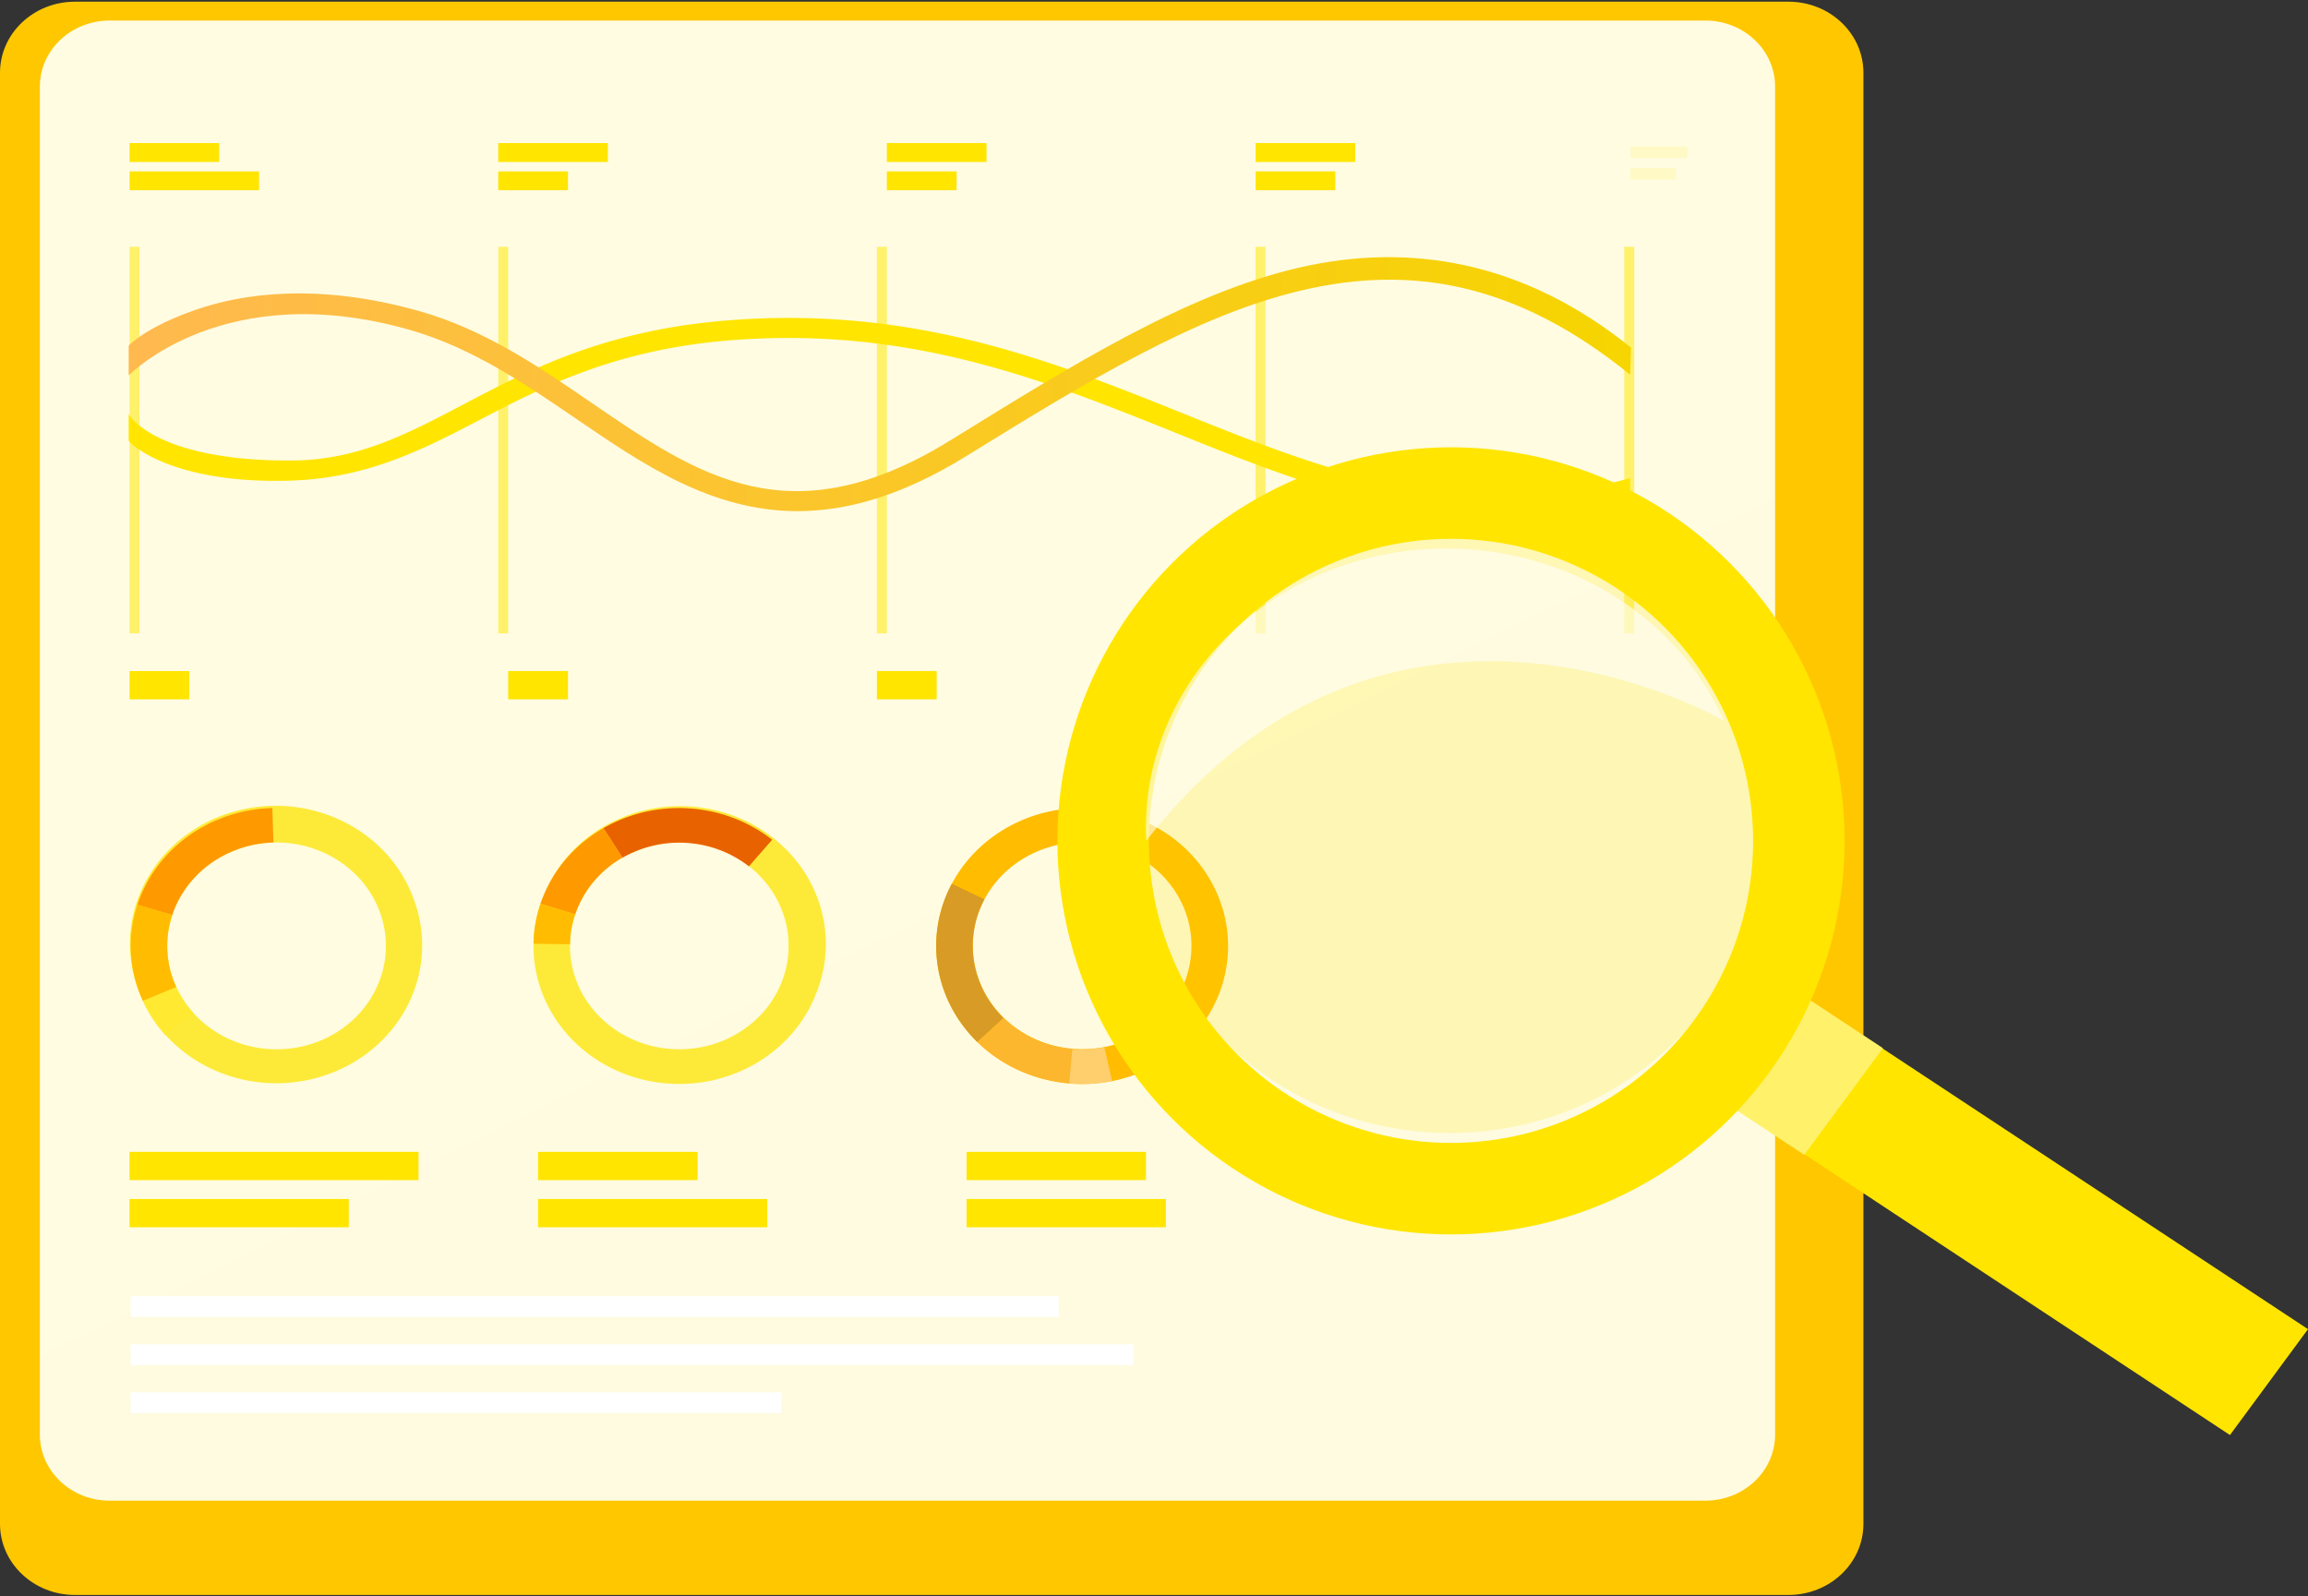 <svg width="227" height="157" viewBox="0 0 227 157" fill="none" xmlns="http://www.w3.org/2000/svg"><rect x="0" y="0" width="227" height="157" fill="#333333" stroke="none"/><path d="M175.903.166H7.373C3.3.166 0 3.296 0 7.159v142.739c0 3.862 3.3 6.993 7.372 6.993h168.531c4.071 0 7.372-3.131 7.372-6.993V7.158c0-3.861-3.301-6.992-7.372-6.992Z" fill="#FFC700"/><path d="M167.723 2.02H10.786c-3.792 0-6.866 2.91-6.866 6.497V141.12c0 3.588 3.074 6.496 6.866 6.496h156.937c3.792 0 6.865-2.908 6.865-6.496V8.517c0-3.588-3.073-6.496-6.865-6.496Z" fill="url(#a)"/><path d="M13.721 24.277h-.98V62.3h.98V24.278ZM49.984 24.277h-.98V62.3h.98V24.278ZM87.227 24.277h-.98V62.3h.98V24.278ZM124.47 24.277h-.98V62.3h.98V24.278ZM160.733 24.277h-.98V62.3h.98V24.278Z" fill="#FFF16A"/><path d="M18.622 66.009h-5.88v2.782h5.88v-2.782ZM21.562 14.076h-8.82v1.855h8.82v-1.854ZM25.482 16.858h-12.74v1.855h12.74v-1.855ZM59.785 14.076H49.004v1.855h10.78v-1.854ZM55.864 16.858h-6.86v1.855h6.86v-1.855ZM97.028 14.076h-9.8v1.855h9.8v-1.854ZM94.088 16.858h-6.86v1.855h6.86v-1.855ZM133.291 14.076h-9.801v1.855h9.801v-1.854ZM131.331 16.858h-7.841v1.855h7.841v-1.855Z" fill="#FFE500"/><path d="M165.95 14.402h-5.599v1.148h5.599v-1.148ZM164.827 16.526h-4.476v1.147h4.476v-1.147Z" fill="#FFF9C6"/><path d="M55.864 66.009h-5.88v2.782h5.88v-2.782ZM92.128 66.009h-5.88v2.782h5.88v-2.782Z" fill="#FFE500"/><path d="M147.561 50.776c-11.517 0-21.531-3.996-31.974-8.22-12.886-5.178-26.207-10.527-43.955-9.065-11.336.936-18.448 4.67-24.735 7.957-5.682 2.98-11.058 5.606-18.333 5.828-11.758.36-15.842-3.693-15.909-3.938v-2.603c0 .045 2.582 4.595 15.897 4.566 6.557 0 11.396-2.563 17-5.503 6.51-3.425 13.876-7.283 25.82-8.265 18.46-1.524 32.107 3.956 45.307 9.264 13.815 5.549 26.991 10.755 43.653 6.24v2.135a45.75 45.75 0 0 1-12.771 1.604Z" fill="url(#b)"/><path d="M78.437 50.279c-8.5 0-15.239-4.624-21.839-9.133-5.007-3.425-10.201-6.936-16.192-8.666-18.291-5.274-27.648 4.362-27.75 4.447v-2.934c.096-.097 1.767-1.85 6.6-3.522 4.391-1.524 11.77-2.74 21.947.12 6.442 1.815 11.8 5.48 16.976 9.03 10.503 7.199 19.57 13.41 35.322 3.677 11.933-7.376 23.178-14.402 34.242-16.966 10.823-2.511 22.11-.673 32.668 7.86l-.079 2.667c-22.436-18.216-41.536-6.673-65.329 8.026-6.28 3.881-11.71 5.394-16.566 5.394Z" fill="url(#c)"/><path d="M40.703 88.473a13.416 13.416 0 0 0-2.835-4.627 14.29 14.29 0 0 0-4.505-3.23 15.09 15.09 0 0 0-11.067-.56 14.518 14.518 0 0 0-4.843 2.757 13.636 13.636 0 0 0-3.34 4.314 12.976 12.976 0 0 0-1.32 5.2c-.07 1.8.238 3.594.907 5.28.109.285.23.57.356.844 1.494 3.214 4.246 5.754 7.679 7.088a15.098 15.098 0 0 0 10.726.064c3.45-1.293 6.236-3.8 7.773-6.995a12.898 12.898 0 0 0 .469-10.14v.005Zm-9.882 14.151a11.343 11.343 0 0 1-6.399.247c-2.11-.534-3.998-1.664-5.413-3.238a9.967 9.967 0 0 1-1.665-2.529c-.097-.206-.181-.422-.266-.634a9.67 9.67 0 0 1 .406-7.776 10.234 10.234 0 0 1 2.5-3.187 10.887 10.887 0 0 1 3.598-2.04 11.313 11.313 0 0 1 8.218.383 10.73 10.73 0 0 1 3.369 2.366 10.08 10.08 0 0 1 2.156 3.404 9.672 9.672 0 0 1-.406 7.777 10.23 10.23 0 0 1-2.5 3.187 10.89 10.89 0 0 1-3.598 2.04Z" fill="#FDEA38"/><path d="m16.94 90.014-3.427-1.016c.892-2.695 2.65-5.06 5.028-6.765 2.379-1.706 5.26-2.667 8.244-2.75l.108 3.39a11.166 11.166 0 0 0-6.182 2.066c-1.784 1.28-3.102 3.054-3.772 5.075Z" fill="#F90"/><path d="m17.344 97.104-3.288 1.353a12.824 12.824 0 0 1-.543-9.459l3.427 1.016a9.59 9.59 0 0 0 .138 6.457c.085.21.175.428.266.633Z" fill="#FFBC00"/><path d="M16.275 101.836a13.411 13.411 0 0 1-2.22-3.379l3.288-1.353c.419.917.98 1.77 1.665 2.529l-2.733 2.203Z" fill="#FFEA31"/><path d="M80.138 98.04a12.93 12.93 0 0 0 1.086-5.244 12.939 12.939 0 0 0-1.139-5.233 13.562 13.562 0 0 0-3.187-4.412 14.444 14.444 0 0 0-4.74-2.904 15.06 15.06 0 0 0-5.558-.946c-1.901.037-3.775.43-5.513 1.159a14.359 14.359 0 0 0-4.612 3.084 13.478 13.478 0 0 0-2.996 4.53 12.74 12.74 0 0 0-1.007 4.778c-.05 3.173 1.076 6.263 3.184 8.732 2.108 2.469 5.064 4.16 8.354 4.78 3.29.62 6.706.129 9.652-1.388 2.947-1.517 5.239-3.963 6.476-6.913v-.023Zm-17.284 4.458c-2.03-.758-3.769-2.085-4.982-3.802a9.77 9.77 0 0 1-1.81-5.81c.013-1 .186-1.994.512-2.946.073-.211.151-.428.242-.64.782-1.87 2.133-3.48 3.882-4.624a11.175 11.175 0 0 1 5.945-1.804 11.205 11.205 0 0 1 6.001 1.626c1.787 1.091 3.19 2.66 4.035 4.507a9.67 9.67 0 0 1 .708 5.868 9.995 9.995 0 0 1-2.858 5.252 10.93 10.93 0 0 1-5.46 2.863c-2.079.423-4.244.252-6.22-.49h.005Z" fill="#FDEA38"/><path d="m61.213 84.358-1.87-2.895a15.004 15.004 0 0 1 8.494-1.939c2.976.205 5.81 1.282 8.108 3.081L73.66 85.22a11.101 11.101 0 0 0-6.08-2.304 11.243 11.243 0 0 0-6.366 1.46v-.017Z" fill="#E96200"/><path d="m56.574 89.94-3.42-1.033c.096-.285.205-.57.326-.856 1.14-2.743 3.2-5.057 5.864-6.588l1.87 2.895c-1.998 1.148-3.543 2.884-4.398 4.943-.09.211-.17.428-.242.64Z" fill="#F90"/><path d="M52.473 92.829c.02-1.332.25-2.654.681-3.922l3.421 1.033a9.482 9.482 0 0 0-.513 2.946l-3.59-.057ZM108.613 79.636c-3.76-.55-7.597.336-10.667 2.462-3.07 2.127-5.121 5.32-5.703 8.878-.581 3.558.355 7.189 2.602 10.093 2.248 2.905 5.623 4.846 9.383 5.397.319.051.639.085.953.114 1.412.115 2.835.035 4.223-.24 3.284-.655 6.222-2.379 8.301-4.873 2.079-2.493 3.167-5.598 3.076-8.772-.091-3.175-1.356-6.22-3.575-8.602-2.219-2.383-5.251-3.954-8.568-4.44l-.025-.017Zm8.446 14.962c-.415 2.548-1.84 4.85-3.984 6.441-2.145 1.59-4.848 2.349-7.562 2.121-.242 0-.477-.045-.718-.079a11.01 11.01 0 0 1-5.627-2.557c-1.567-1.36-2.672-3.13-3.177-5.084a9.654 9.654 0 0 1 .344-5.897c.728-1.89 2.032-3.533 3.748-4.722a11.145 11.145 0 0 1 5.889-1.956 11.228 11.228 0 0 1 6.045 1.47c1.817 1.044 3.266 2.575 4.164 4.399a9.683 9.683 0 0 1 .878 5.847v.017Z" fill="#FFBC00"/><path d="m98.695 100.135-2.576 2.364c-2.073-2.028-3.428-4.616-3.876-7.406a12.95 12.95 0 0 1 1.373-8.161l3.203 1.53a9.72 9.72 0 0 0-1.028 6.12c.336 2.091 1.351 4.032 2.904 5.553Z" fill="#D79B26"/><path d="m105.494 103.178-.314 3.385a13.967 13.967 0 0 1-.953-.115c-3.08-.446-5.92-1.833-8.09-3.95l2.576-2.363c1.626 1.586 3.755 2.626 6.063 2.963.241.034.477.057.718.08Z" fill="#FDB72E"/><path d="M109.379 106.34c-1.388.275-2.81.356-4.223.24l.314-3.385c1.051.088 2.11.028 3.143-.177l.766 3.322Z" fill="#FFCE6D"/><path d="M41.164 113.304H12.74v2.783h28.423v-2.783ZM34.303 117.941H12.741v2.782h21.562v-2.782ZM68.606 113.304H52.924v2.783h15.682v-2.783ZM75.466 117.941H52.924v2.782h22.542v-2.782ZM112.709 113.304H95.068v2.783h17.641v-2.783ZM114.669 117.941H95.068v2.782h19.601v-2.782Z" fill="#FFE500"/><path d="M104.125 127.506h-91.27v2.027h91.27v-2.027ZM111.473 132.233H12.855v2.026h98.618v-2.026ZM76.845 136.954h-63.99v2.026h63.99v-2.026Z" fill="#fff"/><path opacity=".2" d="M170.533 94.418c-2.602 5.31-6.783 9.759-12.016 12.785-5.232 3.026-11.281 4.492-17.38 4.213-6.1-.278-11.977-2.29-16.887-5.779s-8.634-8.3-10.7-13.823a28.582 28.582 0 0 1-.907-17.207c1.475-5.696 4.673-10.843 9.192-14.791 4.518-3.949 10.153-6.52 16.192-7.39a31.993 31.993 0 0 1 17.735 2.503c7.405 3.356 13.121 9.4 15.891 16.805 2.77 7.405 2.367 15.564-1.12 22.684Z" fill="#FFE500"/><path d="m227 130.745-51.729-34.133-7.677 10.416 51.73 34.133L227 130.745Z" fill="#FFE500"/><path d="m185.19 103.102-7.134-4.707-7.736 10.496 7.135 4.707 7.735-10.496Z" fill="#FFF16A"/><circle cx="142.713" cy="82.713" r="34.213" stroke="#FFE500" stroke-width="9"/><path opacity=".6" d="M169.554 70.902s-32.659-19.165-56.811 11.8c-.333-6.454 1.797-12.81 6.016-17.948s10.255-8.729 17.045-10.14c6.791-1.41 13.899-.55 20.073 2.43 6.174 2.98 11.018 7.887 13.677 13.858Z" fill="#fff"/><defs><linearGradient id="a" x1="149.365" y1="183.488" x2="52.246" y2="-12.612" gradientUnits="userSpaceOnUse"><stop stop-color="#FEFBE0"/><stop offset="1" stop-color="#FFFCE2"/></linearGradient><linearGradient id="b" x1="12.673" y1="41.009" x2="160.35" y2="41.009" gradientUnits="userSpaceOnUse"><stop stop-color="#FFE500"/><stop offset="1" stop-color="#FFE500"/></linearGradient><linearGradient id="c" x1="12.673" y1="37.778" x2="160.429" y2="37.778" gradientUnits="userSpaceOnUse"><stop stop-color="#FFB94F"/><stop offset="1" stop-color="#F6D500"/></linearGradient></defs></svg>
